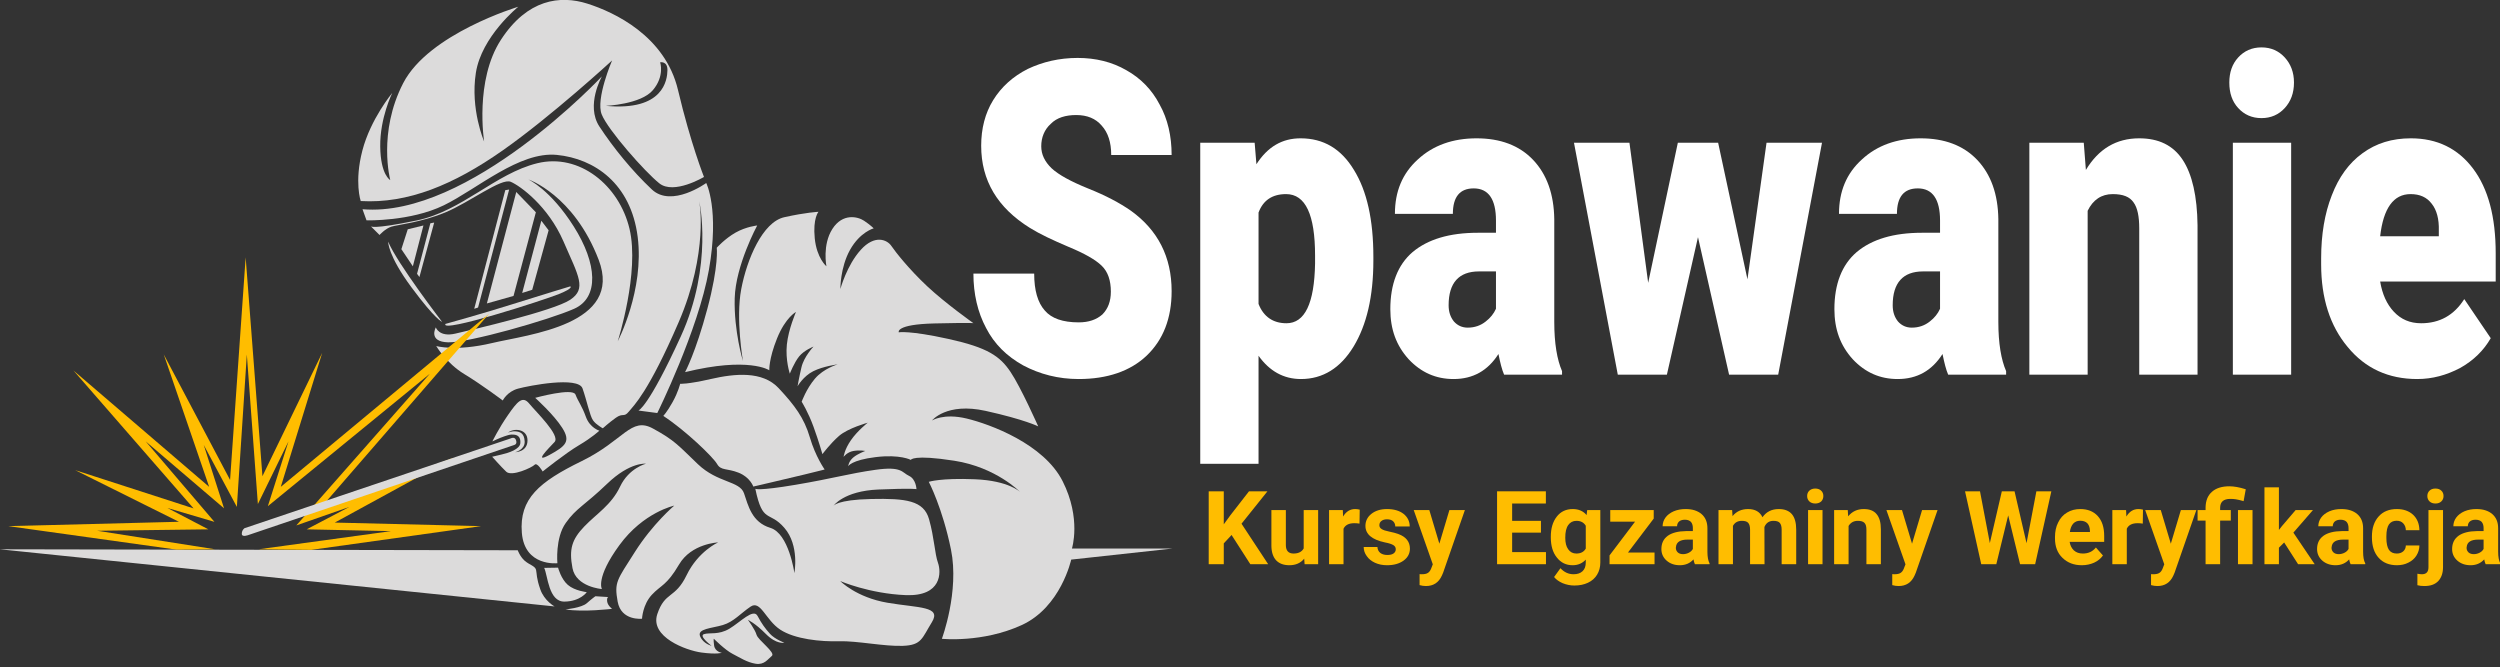 <?xml version="1.0" encoding="UTF-8" standalone="no"?>
<!DOCTYPE svg PUBLIC "-//W3C//DTD SVG 1.1//EN" "http://www.w3.org/Graphics/SVG/1.1/DTD/svg11.dtd">
<svg width="100%" height="100%" viewBox="0 0 356 95" version="1.1" xmlns="http://www.w3.org/2000/svg" xmlns:xlink="http://www.w3.org/1999/xlink" xml:space="preserve" xmlns:serif="http://www.serif.com/" style="fill-rule:evenodd;clip-rule:evenodd;stroke-linejoin:round;stroke-miterlimit:2;">
    <rect x="0" y="0" width="356" height="95" fill="#333333" stroke="none"/>
    <g transform="matrix(0.409,0,0,0.409,-46.297,-30.857)">
        <g id="Logo">
            <g transform="matrix(0.572,0,0,0.572,-237.383,-76.422)">
                <g>
                    <path d="M901.551,453.455L903.886,452.692L922.808,380.882L920.465,381.237L901.551,453.455Z" style="fill:rgb(220,219,219);"/>
                    <path d="M857.207,417.169L864.198,427.601L870.634,402.744L861.091,405.074L857.207,417.169Z" style="fill:rgb(220,219,219);"/>
                    <path d="M866.75,432.15L868.193,434.148L877.181,400.968L874.851,401.412L866.75,432.15Z" style="fill:rgb(220,219,219);"/>
                    <path d="M909.246,450.205L925.475,445.628L939.068,394.721L927.139,382.376L909.246,450.205Z" style="fill:rgb(220,219,219);"/>
                    <path d="M930.746,443.825L936.849,441.883L946.836,405.679L942.397,399.854L930.746,443.825Z" style="fill:rgb(220,219,219);"/>
                </g>
                <g>
                    <path d="M832.466,387.874C832.466,387.874 828.471,376.333 833.465,357.135C838.459,337.938 851.664,322.069 851.664,322.069C851.664,322.069 844.118,337.272 844.34,354.694C844.562,372.116 850.443,375.112 850.443,375.112C850.443,375.112 842.731,346.24 858.336,316.07C873.941,285.901 928.385,269.602 928.385,269.602C928.385,269.602 906.018,287.634 902.55,309.828C899.082,332.022 907.578,351.615 907.578,351.615C907.578,351.615 901.683,314.51 917.808,289.715C933.933,264.921 953.873,262.493 970.345,267.695C986.816,272.896 1017.79,287.408 1025.58,320.257C1033.37,353.106 1041.4,373.208 1041.4,373.208C1041.4,373.208 1023.09,384.194 1014.21,377.092C1005.33,369.99 982.919,344.579 979.146,335.146C975.373,325.714 985.471,302.3 985.471,302.3C985.471,302.3 948.432,336.353 918.739,357.16C889.047,377.966 861.135,389.545 832.466,387.874ZM981.654,329.933C981.654,329.933 1002.96,329.046 1010.28,320.39C1017.61,311.734 1014.72,303.412 1014.72,303.412C1014.72,303.412 1019.27,302.524 1019.16,308.294C1019.05,314.065 1016.83,333.262 981.654,329.933Z" style="fill:rgb(220,219,219);"/>
                    <path d="M833.55,392.857L835.991,399.626C835.991,399.626 862.728,400.361 883.014,390.478C903.3,380.595 928.962,357.534 951.849,359.788C974.736,362.042 996.93,377.214 1001.05,409.724C1005.17,442.234 988.911,473.227 988.911,473.227C988.911,473.227 1002.35,431.181 996.063,404.739C989.778,378.297 965.503,358.575 939.929,364.86C914.354,371.145 894.198,393.989 866.455,399.711C838.713,405.433 838.54,403.179 838.54,403.179L843.922,408.533C843.922,408.533 847.364,404.627 851.227,403.445C855.091,402.263 869.32,400.882 884.021,394.775C898.722,388.667 917.969,373.682 923.792,376.167C929.616,378.653 946.495,390.907 955.858,412.407C965.221,433.907 970.037,441.19 960,447.952C949.963,454.714 899.853,466.331 889.97,468.585C880.087,470.839 878.18,464.77 878.18,464.77C878.18,464.77 873.256,473.592 885.74,473.87C898.224,474.147 946.911,460.276 962.308,453.479C977.705,446.682 976.456,426.015 962.169,403.405C947.882,380.795 934.427,374.692 934.427,374.692C934.427,374.692 962.086,383.985 977.288,423.601C992.491,463.217 934.596,469.043 912.402,474.314C890.208,479.585 878.418,476.117 878.418,476.117C878.418,476.117 884.521,486.52 895.479,493.178C906.437,499.836 918.921,509.269 918.921,509.269C918.921,509.269 921.557,503.859 928.215,502.056C934.873,500.252 964.834,494.427 967.47,501.917C970.105,509.407 971.909,518.562 973.851,521.336C975.793,524.111 979.815,526.191 979.815,526.191C979.815,526.191 983.283,523.001 987.722,519.811C992.16,516.62 992.577,519.811 995.628,516.065C998.68,512.32 1007.56,504.336 1025.98,461.639C1044.4,418.942 1038.55,388.033 1038.55,388.033C1038.55,388.033 1047.22,426.745 1027.28,470.308C1007.34,513.872 1001.49,515.389 1001.49,515.389L1012.98,516.906C1012.98,516.906 1037.9,466.624 1044.4,429.779C1050.91,392.934 1042.77,376.896 1042.77,376.896C1042.77,376.896 1021.71,392.171 1009.64,380.797C997.572,369.422 986.198,355.413 977.737,342.513C969.275,329.613 979.263,311.996 979.263,311.996C979.263,311.996 898.377,398.371 833.55,392.857Z" style="fill:rgb(220,219,219);"/>
                    <path d="M849.174,412.619C849.174,412.619 848.841,420.831 863.489,440.583C878.137,460.335 882.021,461.445 882.021,461.445C882.021,461.445 854.723,425.935 849.174,412.619Z" style="fill:rgb(220,219,219);"/>
                    <path d="M884.018,462.666C884.018,462.666 906.878,456.34 924.411,450.792C941.944,445.244 960,439.806 960,439.806C960,439.806 962.473,440.694 953.152,444.467C943.83,448.24 880.8,468.547 884.018,462.666Z" style="fill:rgb(220,219,219);"/>
                    <path d="M1029.89,492.015C1029.89,492.015 1036.35,480.061 1043.45,453.455C1050.56,426.849 1049.18,416.291 1049.18,416.291C1049.18,416.291 1054.2,410.724 1060.62,407.083C1067.04,403.442 1073.8,402.744 1073.8,402.744C1073.8,402.744 1060.62,427.023 1060.1,447.136C1059.58,467.249 1065.13,485.281 1065.13,485.281C1065.13,485.281 1060.62,459.619 1064.09,441.414C1067.56,423.208 1077.09,400.668 1090.27,397.72C1103.45,394.772 1111.08,394.426 1111.08,394.426C1111.08,394.426 1107.61,398.414 1108.82,410.551C1110.04,422.688 1115.93,427.601 1115.93,427.601C1115.93,427.601 1113.33,414.539 1119.57,404.829C1125.81,395.119 1135,397.306 1138.82,399.854C1142.63,402.401 1144.71,404.482 1144.71,404.482C1144.71,404.482 1136.39,406.707 1130.32,417.558C1124.25,428.41 1124.43,441.414 1124.43,441.414C1124.43,441.414 1128.25,427.08 1136.85,417.558C1145.45,408.037 1152.94,411.489 1155.44,415.172C1157.93,418.856 1166.2,429.359 1177.29,439.762C1188.39,450.166 1205.45,462.233 1205.45,462.233C1205.45,462.233 1205.73,461.817 1181.73,462.372C1157.74,462.927 1159.95,467.782 1159.95,467.782C1159.95,467.782 1166.2,466.534 1190.19,471.804C1214.19,477.075 1221.54,482.346 1227.92,491.779C1234.3,501.211 1244.85,525.042 1244.85,525.042C1244.85,525.042 1236.86,520.936 1212.89,515.609C1188.92,510.283 1180.15,521.491 1180.15,521.491C1180.15,521.491 1187.14,516.83 1201.35,520.27C1215.55,523.71 1248.23,535.679 1259.72,558.436C1271.21,581.193 1265.36,599.399 1265.36,599.399L1326.48,599.399L1264.92,606.118C1264.92,606.118 1258.68,635.073 1234.75,645.997C1210.83,656.92 1186.2,654.32 1186.2,654.32C1186.2,654.32 1196.95,625.537 1191.75,600.049C1186.55,574.561 1178.23,558.783 1178.23,558.783C1178.23,558.783 1185.51,556.355 1206.32,557.222C1227.12,558.089 1233.89,565.025 1233.89,565.025C1233.89,565.025 1219.32,549.94 1193.83,545.952C1168.35,541.964 1167.31,545.432 1167.31,545.432C1167.31,545.432 1160.79,541.929 1145.94,543.733C1131.1,545.536 1129.16,549.281 1129.16,549.281C1129.16,549.281 1129.44,546.368 1132.21,544.01C1134.99,541.652 1139.56,540 1139.56,540C1139.56,540 1136.24,539.319 1132.35,540C1128.47,540.681 1126.39,543.594 1126.39,543.594C1126.39,543.594 1126.8,539.294 1130.83,533.468C1134.85,527.642 1141.09,522.787 1141.09,522.787C1141.09,522.787 1129.02,526.117 1123.61,530.833C1118.2,535.549 1113.49,541.929 1113.49,541.929C1113.49,541.929 1111.4,534.439 1108.08,525.284C1104.75,516.129 1100.86,510.026 1100.86,510.026C1100.86,510.026 1103.64,502.258 1108.91,496.016C1114.18,489.774 1122.78,487.278 1122.78,487.278C1122.78,487.278 1114.04,488.387 1107.94,491.439C1101.83,494.491 1098.37,500.594 1098.37,500.594C1098.37,500.594 1099.2,495.6 1100.73,489.081C1102.25,482.561 1108.08,476.458 1108.08,476.458C1108.08,476.458 1102.39,478.678 1099.34,482.423C1096.29,486.168 1093.65,492.965 1093.65,492.965C1093.65,492.965 1090.88,484.642 1091.85,475.21C1092.82,465.778 1097.4,455.374 1097.4,455.374C1097.4,455.374 1091.02,458.703 1085.88,471.465C1080.75,484.226 1081.17,490.884 1081.17,490.884C1081.17,490.884 1068.79,482.466 1029.89,492.015Z" style="fill:rgb(220,219,219);"/>
                    <path d="M1016.63,518.66C1016.63,518.66 1018.85,516.441 1022.32,510.199C1025.79,503.957 1026.9,499.102 1026.9,499.102C1026.9,499.102 1031.06,499.518 1045.62,496.189C1060.19,492.86 1076.97,491.196 1086.82,501.738C1096.67,512.28 1102.36,519.909 1105.83,531.699C1109.29,543.489 1114.84,551.257 1114.84,551.257C1114.84,551.257 1115.81,551.118 1102.63,554.309C1089.46,557.499 1071.42,561.66 1071.42,561.66C1071.42,561.66 1069.48,555.973 1062.41,553.199C1055.34,550.425 1051.73,552.089 1049.37,547.928C1047.01,543.767 1030.23,527.538 1016.63,518.66Z" style="fill:rgb(220,219,219);"/>
                    <path d="M1072.65,563.02C1072.65,563.02 1074.2,564.462 1097.17,560.578C1120.14,556.695 1129.35,553.809 1145.66,551.479C1161.98,549.149 1161.86,553.144 1166.19,555.141C1170.52,557.138 1170.74,563.242 1170.74,563.242C1170.74,563.242 1168.74,562.576 1147.55,563.464C1126.35,564.351 1120.14,573.451 1120.14,573.451C1120.14,573.451 1122.14,569.678 1143.22,569.234C1164.31,568.79 1175.18,570.122 1178.4,581.551C1181.62,592.981 1181.84,602.552 1183.84,608.101C1185.83,613.649 1186.28,628.63 1164.19,627.742C1142.11,626.854 1124.36,619.197 1124.36,619.197C1124.36,619.197 1134.12,629.185 1153.21,632.403C1172.3,635.621 1186.14,634.467 1180.11,644.232C1174.07,653.997 1173.98,658.169 1162.53,658.613C1151.08,659.057 1134.59,655.484 1123.6,655.817C1112.62,656.15 1096.64,654.596 1087.76,648.715C1078.88,642.834 1075.89,630.627 1069.78,634.733C1063.68,638.839 1059.57,643.943 1052.92,645.941C1046.26,647.938 1037.05,648.16 1039.05,652.821C1041.04,657.481 1046.04,658.591 1046.04,658.591C1046.04,658.591 1037.98,652.599 1041.4,651.489C1044.82,650.38 1050.25,652.155 1056.91,648.16C1063.57,644.165 1071.45,635.621 1074,640.392C1076.55,645.164 1078.55,647.938 1081.55,651.267C1084.54,654.596 1090.31,656.705 1090.31,656.705C1090.31,656.705 1085.55,657.93 1079.01,651.325C1072.48,644.72 1068.14,642.803 1068.14,642.803C1068.14,642.803 1072.48,648.626 1073.4,651.893C1074.32,655.16 1085.19,662.759 1082.7,664.748C1080.22,666.736 1078.16,670.358 1072.83,669.506C1067.51,668.654 1063.25,665.742 1058.77,663.469C1054.3,661.197 1047.41,654.308 1047.41,654.308C1047.41,654.308 1047.04,654.336 1047.55,658.313C1048.06,662.29 1052.27,662.859 1052.27,662.859C1052.27,662.859 1049.2,663.938 1039.88,662.688C1030.56,661.438 1008.29,653.196 1013,639.259C1017.7,625.321 1023.79,630.168 1030.82,615.609C1037.85,601.05 1050,595.653 1050,595.653C1050,595.653 1033.73,596.292 1026.2,609.146C1018.68,622.001 1015.27,621.504 1009.66,627.54C1004.05,633.577 1003.69,642.1 1003.69,642.1C1003.69,642.1 990.979,643.591 988.848,631.66C986.717,619.728 988.409,618.716 999.328,601.494C1010.25,584.272 1023.3,573.264 1023.3,573.264C1023.3,573.264 1004.57,577.259 989.918,597.322C975.27,617.385 979.265,624.043 979.265,624.043C979.265,624.043 963.569,622.853 961.368,611.348C959.166,599.843 960.942,593.9 968.488,586.022C976.033,578.143 985.022,572.92 990.348,561.66C995.675,550.401 1006.11,547.738 1006.11,547.738C1006.11,547.738 996.452,546.517 982.47,559.944C968.488,573.371 963.827,574.592 957.28,583.802C950.733,593.013 952.175,608.326 952.175,608.326C952.175,608.326 932.201,610.546 930.536,589.795C928.872,569.044 941.078,558.835 966.934,546.184C992.79,533.534 996.895,518.997 1010.32,526.321C1023.75,533.645 1025.75,536.641 1037.73,548.071C1049.72,559.5 1063.13,558.169 1065.75,565.715C1068.36,573.26 1070.47,583.358 1081.79,586.798C1093.11,590.239 1096.43,614.319 1096.43,614.319C1096.43,614.319 1099.65,597.562 1090.33,586.798C1081.01,576.035 1077.15,584.638 1072.65,563.02Z" style="fill:rgb(220,219,219);"/>
                    <path d="M612.753,599.839L928.041,600.441C928.041,600.441 929.348,604.176 932.189,606.75C935.03,609.325 938.67,609.946 939.202,612.432C939.735,614.918 939.291,617.137 941.777,624.239C944.262,631.341 950.477,634.626 950.477,634.626L612.753,599.839Z" style="fill:rgb(220,219,219);"/>
                    <path d="M944.134,611.162L952.585,611.02C952.585,611.02 954.361,617.908 958.551,621.53C962.741,625.152 970.056,625.934 970.056,625.934C970.056,625.934 966.221,631.544 956.492,631.686C946.762,631.828 946.336,615.778 944.134,611.162Z" style="fill:rgb(220,219,219);"/>
                    <path d="M957.095,636.445C957.095,636.445 966.86,635.521 970.056,632.68C973.252,629.84 975.312,628.419 975.312,628.419L983.124,628.916C983.124,628.916 982.13,629.202 982.485,631.687C982.84,634.172 985.468,636.089 985.468,636.089C985.468,636.089 967.997,638.22 957.095,636.445Z" style="fill:rgb(220,219,219);"/>
                </g>
                <path d="M617.93,585.75L720.229,600.044L743.853,599.839L672.114,588.568L739.735,587.701L714.81,574.697L743.419,583.149L701.59,534.167L749.271,574.914L736.917,536.335L757.074,574.047L763.142,481.284L769.861,572.313L788.5,534.167L775.93,573.613L874.544,492.988L793.268,585.317L825.562,574.047L799.554,587.701L850.92,588.785L770.294,599.839L802.371,600.201L905.754,585.75L816.676,583.583L888.975,544.086L807.79,575.009L910.604,456.446L783.814,561.837L809.01,480.287L772.642,555.353L762.423,422.17L752.941,557.629L712.574,481.23L740.207,561.837L657.577,490.983L730.725,574.968L658.661,551.669L721.785,583.095L617.93,585.75Z" style="fill:rgb(255,189,0);"/>
                <g>
                    <path d="M938.662,507.663C938.662,507.663 961.522,501.338 963.186,505.666C964.851,509.994 967.07,512.435 969.511,519.204C971.953,525.973 977.723,527.658 977.723,527.658C977.723,527.658 973.395,531.744 965.295,536.515C957.194,541.287 943.212,552.495 943.212,552.495C943.212,552.495 939.883,546.724 938.329,548.389C936.776,550.053 924.347,555.824 921.018,552.606C917.689,549.387 912.474,543.506 912.474,543.506C912.474,543.506 913.805,543.173 918.133,542.175C922.461,541.176 929.354,539.014 929.638,535.179C929.922,531.344 927.792,530.208 925.732,530.066C923.673,529.924 923.176,529.995 919.98,531.06C916.784,532.125 912.594,534.185 912.594,534.185C912.594,534.185 916.476,526.231 922.098,518.134C927.721,510.038 930.917,506.132 935.036,511.174C939.155,516.217 954.14,530.563 950.447,534.54C946.754,538.517 937.237,547.892 947.322,542.423C957.407,536.955 960.319,534.114 955.134,525.947C949.95,517.779 938.662,507.663 938.662,507.663ZM922.098,528.858C922.098,528.858 924.258,527.845 926.803,528.073C929.348,528.3 932.03,529.118 932.257,534.209C932.485,539.299 926.485,540.754 926.485,540.754C926.485,540.754 933.984,540.663 933.984,533.572C933.984,526.482 925.666,525.872 922.098,528.858Z" style="fill:rgb(220,219,219);"/>
                    <path d="M761.747,586.999C761.747,586.999 760.078,588.078 760.078,590.421C760.078,592.765 764.197,591.132 764.197,591.132L926.103,536.274C926.103,536.274 927.804,535.891 927.008,533.448C926.213,531.005 923.713,532.369 923.713,532.369L761.747,586.999" style="fill:rgb(220,219,219);"/>
                </g>
            </g>
            <g transform="matrix(0.995,0,0,1.237,5.119,7.353)">
                <g transform="matrix(123.635,0,0,123.635,445.399,160.493)">
                    <path d="M0.42,-0.189C0.42,-0.214 0.412,-0.234 0.394,-0.248C0.376,-0.262 0.345,-0.276 0.3,-0.291C0.256,-0.306 0.219,-0.32 0.191,-0.334C0.099,-0.38 0.053,-0.442 0.053,-0.521C0.053,-0.56 0.064,-0.595 0.087,-0.625C0.11,-0.655 0.143,-0.679 0.185,-0.696C0.227,-0.712 0.274,-0.721 0.326,-0.721C0.377,-0.721 0.423,-0.712 0.464,-0.693C0.504,-0.675 0.536,-0.649 0.558,-0.615C0.581,-0.582 0.592,-0.543 0.592,-0.5L0.421,-0.5C0.421,-0.529 0.412,-0.551 0.394,-0.567C0.377,-0.583 0.353,-0.591 0.322,-0.591C0.292,-0.591 0.267,-0.585 0.25,-0.571C0.232,-0.558 0.223,-0.54 0.223,-0.52C0.223,-0.501 0.233,-0.485 0.252,-0.47C0.272,-0.455 0.306,-0.44 0.355,-0.424C0.405,-0.408 0.445,-0.391 0.477,-0.373C0.553,-0.329 0.592,-0.268 0.592,-0.19C0.592,-0.128 0.568,-0.079 0.521,-0.043C0.475,-0.008 0.41,0.01 0.329,0.01C0.271,0.01 0.219,-0.001 0.172,-0.021C0.125,-0.042 0.09,-0.07 0.067,-0.106C0.043,-0.142 0.031,-0.184 0.031,-0.23L0.203,-0.23C0.203,-0.192 0.213,-0.164 0.233,-0.146C0.252,-0.128 0.284,-0.119 0.329,-0.119C0.357,-0.119 0.379,-0.125 0.396,-0.137C0.412,-0.15 0.42,-0.167 0.42,-0.189Z" style="fill:white;fill-rule:nonzero;"/>
                </g>
                <g transform="matrix(123.635,0,0,123.635,522.792,160.493)">
                    <path d="M0.537,-0.26C0.537,-0.178 0.518,-0.113 0.481,-0.064C0.444,-0.015 0.394,0.01 0.332,0.01C0.283,0.01 0.243,-0.008 0.212,-0.043L0.212,0.203L0.047,0.203L0.047,-0.528L0.201,-0.528L0.206,-0.479C0.238,-0.519 0.279,-0.538 0.331,-0.538C0.396,-0.538 0.446,-0.514 0.482,-0.466C0.519,-0.418 0.537,-0.352 0.537,-0.268L0.537,-0.26ZM0.372,-0.271C0.372,-0.364 0.345,-0.411 0.29,-0.411C0.251,-0.411 0.225,-0.397 0.212,-0.369L0.212,-0.161C0.226,-0.132 0.253,-0.117 0.291,-0.117C0.343,-0.117 0.37,-0.162 0.372,-0.253L0.372,-0.271Z" style="fill:white;fill-rule:nonzero;"/>
                </g>
                <g transform="matrix(123.635,0,0,123.635,592.396,160.493)">
                    <path d="M0.344,-0C0.338,-0.011 0.333,-0.027 0.328,-0.047C0.298,-0.009 0.256,0.01 0.201,0.01C0.151,0.01 0.109,-0.005 0.074,-0.035C0.039,-0.066 0.022,-0.103 0.022,-0.149C0.022,-0.206 0.043,-0.25 0.085,-0.279C0.128,-0.308 0.189,-0.323 0.27,-0.323L0.321,-0.323L0.321,-0.351C0.321,-0.399 0.3,-0.424 0.258,-0.424C0.219,-0.424 0.199,-0.405 0.199,-0.366L0.035,-0.366C0.035,-0.417 0.056,-0.458 0.1,-0.49C0.143,-0.522 0.199,-0.538 0.266,-0.538C0.333,-0.538 0.387,-0.522 0.426,-0.489C0.465,-0.456 0.485,-0.411 0.486,-0.354L0.486,-0.12C0.486,-0.071 0.494,-0.034 0.508,-0.008L0.508,-0L0.344,-0ZM0.241,-0.107C0.261,-0.107 0.278,-0.112 0.292,-0.121C0.305,-0.129 0.315,-0.139 0.321,-0.15L0.321,-0.235L0.273,-0.235C0.216,-0.235 0.187,-0.209 0.187,-0.158C0.187,-0.143 0.192,-0.131 0.202,-0.121C0.212,-0.112 0.225,-0.107 0.241,-0.107Z" style="fill:white;fill-rule:nonzero;"/>
                </g>
                <g transform="matrix(123.635,0,0,123.635,658.017,160.493)">
                    <path d="M0.502,-0.217L0.556,-0.528L0.713,-0.528L0.589,-0L0.45,-0L0.362,-0.313L0.274,-0L0.135,-0L0.011,-0.528L0.168,-0.528L0.221,-0.209L0.305,-0.528L0.419,-0.528L0.502,-0.217Z" style="fill:white;fill-rule:nonzero;"/>
                </g>
                <g transform="matrix(123.635,0,0,123.635,747.785,160.493)">
                    <path d="M0.344,-0C0.338,-0.011 0.333,-0.027 0.328,-0.047C0.298,-0.009 0.256,0.01 0.201,0.01C0.151,0.01 0.109,-0.005 0.074,-0.035C0.039,-0.066 0.022,-0.103 0.022,-0.149C0.022,-0.206 0.043,-0.25 0.085,-0.279C0.128,-0.308 0.189,-0.323 0.27,-0.323L0.321,-0.323L0.321,-0.351C0.321,-0.399 0.3,-0.424 0.258,-0.424C0.219,-0.424 0.199,-0.405 0.199,-0.366L0.035,-0.366C0.035,-0.417 0.056,-0.458 0.1,-0.49C0.143,-0.522 0.199,-0.538 0.266,-0.538C0.333,-0.538 0.387,-0.522 0.426,-0.489C0.465,-0.456 0.485,-0.411 0.486,-0.354L0.486,-0.12C0.486,-0.071 0.494,-0.034 0.508,-0.008L0.508,-0L0.344,-0ZM0.241,-0.107C0.261,-0.107 0.278,-0.112 0.292,-0.121C0.305,-0.129 0.315,-0.139 0.321,-0.15L0.321,-0.235L0.273,-0.235C0.216,-0.235 0.187,-0.209 0.187,-0.158C0.187,-0.143 0.192,-0.131 0.202,-0.121C0.212,-0.112 0.225,-0.107 0.241,-0.107Z" style="fill:white;fill-rule:nonzero;"/>
                </g>
                <g transform="matrix(123.635,0,0,123.635,813.406,160.493)">
                    <path d="M0.197,-0.528L0.203,-0.466C0.239,-0.514 0.289,-0.538 0.354,-0.538C0.409,-0.538 0.45,-0.522 0.477,-0.489C0.504,-0.456 0.518,-0.406 0.519,-0.34L0.519,-0L0.354,-0L0.354,-0.333C0.354,-0.36 0.349,-0.38 0.338,-0.392C0.327,-0.405 0.308,-0.411 0.279,-0.411C0.247,-0.411 0.223,-0.398 0.208,-0.373L0.208,-0L0.043,-0L0.043,-0.528L0.197,-0.528Z" style="fill:white;fill-rule:nonzero;"/>
                </g>
                <g transform="matrix(123.635,0,0,123.635,883.131,160.493)">
                    <path d="M0.22,-0L0.055,-0L0.055,-0.528L0.22,-0.528L0.22,-0ZM0.045,-0.665C0.045,-0.688 0.053,-0.707 0.07,-0.722C0.087,-0.737 0.109,-0.745 0.136,-0.745C0.163,-0.745 0.185,-0.737 0.202,-0.722C0.219,-0.707 0.228,-0.688 0.228,-0.665C0.228,-0.641 0.219,-0.622 0.202,-0.607C0.185,-0.592 0.163,-0.584 0.136,-0.584C0.109,-0.584 0.087,-0.592 0.07,-0.607C0.053,-0.622 0.045,-0.641 0.045,-0.665Z" style="fill:white;fill-rule:nonzero;"/>
                </g>
                <g transform="matrix(123.635,0,0,123.635,917.119,160.493)">
                    <path d="M0.302,0.01C0.221,0.01 0.155,-0.014 0.105,-0.063C0.055,-0.111 0.03,-0.174 0.03,-0.251L0.03,-0.265C0.03,-0.319 0.04,-0.367 0.06,-0.408C0.08,-0.45 0.109,-0.482 0.147,-0.504C0.186,-0.527 0.231,-0.538 0.284,-0.538C0.358,-0.538 0.417,-0.515 0.46,-0.469C0.503,-0.423 0.524,-0.359 0.524,-0.276L0.524,-0.212L0.197,-0.212C0.203,-0.183 0.216,-0.16 0.236,-0.143C0.256,-0.126 0.281,-0.117 0.313,-0.117C0.365,-0.117 0.406,-0.135 0.435,-0.172L0.51,-0.083C0.49,-0.055 0.461,-0.032 0.423,-0.015C0.385,0.001 0.345,0.01 0.302,0.01ZM0.283,-0.411C0.235,-0.411 0.206,-0.379 0.197,-0.315L0.363,-0.315L0.363,-0.328C0.364,-0.354 0.357,-0.375 0.343,-0.389C0.329,-0.404 0.309,-0.411 0.283,-0.411Z" style="fill:white;fill-rule:nonzero;"/>
                </g>
            </g>
            <g transform="matrix(2.296,0,0,2.296,138.886,54.723)">
                <g transform="matrix(15.545,0,0,15.545,171.12,94.581)">
                    <path d="M0.286,-0.285L0.21,-0.203L0.21,-0L0.063,-0L0.063,-0.711L0.21,-0.711L0.21,-0.389L0.274,-0.477L0.456,-0.711L0.636,-0.711L0.383,-0.395L0.643,-0L0.469,-0L0.286,-0.285Z" style="fill:rgb(255,189,0);fill-rule:nonzero;"/>
                </g>
                <g transform="matrix(15.545,0,0,15.545,180.813,94.581)">
                    <path d="M0.371,-0.054C0.336,-0.011 0.288,0.01 0.226,0.01C0.169,0.01 0.126,-0.007 0.096,-0.039C0.067,-0.072 0.051,-0.119 0.051,-0.182L0.051,-0.528L0.192,-0.528L0.192,-0.187C0.192,-0.132 0.217,-0.104 0.267,-0.104C0.315,-0.104 0.348,-0.121 0.366,-0.154L0.366,-0.528L0.507,-0.528L0.507,-0L0.375,-0L0.371,-0.054Z" style="fill:rgb(255,189,0);fill-rule:nonzero;"/>
                </g>
                <g transform="matrix(15.545,0,0,15.545,189.511,94.581)">
                    <path d="M0.351,-0.396C0.332,-0.399 0.315,-0.4 0.3,-0.4C0.247,-0.4 0.212,-0.382 0.195,-0.346L0.195,-0L0.054,-0L0.054,-0.528L0.188,-0.528L0.191,-0.465C0.22,-0.514 0.259,-0.538 0.309,-0.538C0.325,-0.538 0.339,-0.536 0.353,-0.532L0.351,-0.396Z" style="fill:rgb(255,189,0);fill-rule:nonzero;"/>
                </g>
                <g transform="matrix(15.545,0,0,15.545,195.181,94.581)">
                    <path d="M0.34,-0.146C0.34,-0.163 0.332,-0.177 0.315,-0.187C0.298,-0.197 0.27,-0.206 0.232,-0.213C0.107,-0.24 0.044,-0.293 0.044,-0.374C0.044,-0.42 0.063,-0.46 0.102,-0.491C0.141,-0.522 0.192,-0.538 0.255,-0.538C0.322,-0.538 0.376,-0.522 0.416,-0.491C0.456,-0.459 0.476,-0.418 0.476,-0.368L0.335,-0.368C0.335,-0.388 0.328,-0.405 0.315,-0.418C0.302,-0.431 0.282,-0.438 0.254,-0.438C0.231,-0.438 0.212,-0.432 0.199,-0.421C0.186,-0.411 0.18,-0.397 0.18,-0.38C0.18,-0.365 0.187,-0.352 0.202,-0.343C0.217,-0.333 0.242,-0.325 0.277,-0.318C0.312,-0.311 0.342,-0.303 0.366,-0.294C0.44,-0.267 0.478,-0.219 0.478,-0.152C0.478,-0.104 0.457,-0.065 0.416,-0.035C0.374,-0.005 0.321,0.01 0.255,0.01C0.211,0.01 0.172,0.002 0.137,-0.014C0.103,-0.03 0.076,-0.051 0.057,-0.079C0.037,-0.106 0.027,-0.136 0.027,-0.168L0.161,-0.168C0.162,-0.143 0.172,-0.124 0.189,-0.11C0.206,-0.097 0.229,-0.09 0.258,-0.09C0.285,-0.09 0.306,-0.095 0.32,-0.106C0.333,-0.116 0.34,-0.129 0.34,-0.146Z" style="fill:rgb(255,189,0);fill-rule:nonzero;"/>
                </g>
                <g transform="matrix(15.545,0,0,15.545,203.174,94.581)">
                    <path d="M0.251,-0.2L0.349,-0.528L0.5,-0.528L0.288,0.082L0.276,0.11C0.245,0.179 0.193,0.213 0.12,0.213C0.1,0.213 0.079,0.21 0.058,0.204L0.058,0.097L0.079,0.098C0.106,0.098 0.126,0.094 0.139,0.085C0.152,0.077 0.162,0.064 0.17,0.045L0.187,0.001L0.001,-0.528L0.153,-0.528L0.251,-0.2Z" style="fill:rgb(255,189,0);fill-rule:nonzero;"/>
                </g>
                <g transform="matrix(15.545,0,0,15.545,214.848,94.581)">
                    <path d="M0.491,-0.308L0.21,-0.308L0.21,-0.118L0.54,-0.118L0.54,-0L0.063,-0L0.063,-0.711L0.539,-0.711L0.539,-0.592L0.21,-0.592L0.21,-0.423L0.491,-0.423L0.491,-0.308Z" style="fill:rgb(255,189,0);fill-rule:nonzero;"/>
                </g>
                <g transform="matrix(15.545,0,0,15.545,223.448,94.581)">
                    <path d="M0.034,-0.268C0.034,-0.349 0.053,-0.414 0.092,-0.464C0.13,-0.513 0.182,-0.538 0.248,-0.538C0.306,-0.538 0.351,-0.518 0.383,-0.479L0.389,-0.528L0.517,-0.528L0.517,-0.018C0.517,0.029 0.506,0.069 0.485,0.103C0.464,0.137 0.435,0.163 0.396,0.181C0.358,0.199 0.314,0.208 0.263,0.208C0.224,0.208 0.186,0.2 0.149,0.185C0.113,0.169 0.085,0.149 0.066,0.125L0.128,0.039C0.164,0.078 0.206,0.098 0.256,0.098C0.294,0.098 0.323,0.088 0.344,0.068C0.365,0.048 0.375,0.02 0.375,-0.017L0.375,-0.045C0.342,-0.009 0.3,0.01 0.247,0.01C0.183,0.01 0.132,-0.015 0.093,-0.065C0.053,-0.114 0.034,-0.18 0.034,-0.262L0.034,-0.268ZM0.175,-0.258C0.175,-0.21 0.184,-0.172 0.204,-0.145C0.223,-0.118 0.249,-0.104 0.283,-0.104C0.326,-0.104 0.356,-0.12 0.375,-0.152L0.375,-0.375C0.356,-0.407 0.326,-0.423 0.284,-0.423C0.25,-0.423 0.223,-0.409 0.204,-0.382C0.184,-0.354 0.175,-0.313 0.175,-0.258Z" style="fill:rgb(255,189,0);fill-rule:nonzero;"/>
                </g>
                <g transform="matrix(15.545,0,0,15.545,232.322,94.581)">
                    <path d="M0.216,-0.114L0.475,-0.114L0.475,-0L0.036,-0L0.036,-0.086L0.285,-0.415L0.043,-0.415L0.043,-0.528L0.467,-0.528L0.467,-0.445L0.216,-0.114Z" style="fill:rgb(255,189,0);fill-rule:nonzero;"/>
                </g>
                <g transform="matrix(15.545,0,0,15.545,240.231,94.581)">
                    <path d="M0.36,-0C0.354,-0.013 0.349,-0.028 0.346,-0.047C0.312,-0.009 0.268,0.01 0.213,0.01C0.161,0.01 0.118,-0.005 0.084,-0.035C0.05,-0.065 0.033,-0.103 0.033,-0.148C0.033,-0.204 0.054,-0.247 0.095,-0.277C0.137,-0.307 0.197,-0.322 0.275,-0.323L0.34,-0.323L0.34,-0.353C0.34,-0.377 0.334,-0.397 0.322,-0.412C0.309,-0.426 0.289,-0.434 0.262,-0.434C0.238,-0.434 0.22,-0.428 0.206,-0.417C0.193,-0.405 0.186,-0.389 0.186,-0.37L0.045,-0.37C0.045,-0.4 0.054,-0.429 0.073,-0.455C0.092,-0.481 0.119,-0.501 0.153,-0.516C0.188,-0.531 0.227,-0.538 0.27,-0.538C0.335,-0.538 0.386,-0.522 0.425,-0.489C0.463,-0.456 0.482,-0.41 0.482,-0.351L0.482,-0.122C0.482,-0.072 0.489,-0.034 0.503,-0.008L0.503,-0L0.36,-0ZM0.244,-0.098C0.264,-0.098 0.284,-0.103 0.301,-0.112C0.319,-0.121 0.332,-0.134 0.34,-0.149L0.34,-0.24L0.288,-0.24C0.217,-0.24 0.179,-0.216 0.175,-0.167L0.174,-0.159C0.174,-0.141 0.181,-0.127 0.193,-0.115C0.205,-0.104 0.222,-0.098 0.244,-0.098Z" style="fill:rgb(255,189,0);fill-rule:nonzero;"/>
                </g>
                <g transform="matrix(15.545,0,0,15.545,248.565,94.581)">
                    <path d="M0.187,-0.528L0.191,-0.469C0.228,-0.515 0.279,-0.538 0.343,-0.538C0.411,-0.538 0.458,-0.511 0.483,-0.458C0.52,-0.511 0.573,-0.538 0.642,-0.538C0.699,-0.538 0.742,-0.521 0.77,-0.488C0.798,-0.455 0.812,-0.404 0.812,-0.337L0.812,-0L0.67,-0L0.67,-0.337C0.67,-0.367 0.664,-0.389 0.652,-0.403C0.641,-0.416 0.62,-0.423 0.59,-0.423C0.548,-0.423 0.519,-0.403 0.502,-0.363L0.503,-0L0.362,-0L0.362,-0.336C0.362,-0.367 0.356,-0.389 0.344,-0.403C0.332,-0.417 0.311,-0.423 0.282,-0.423C0.242,-0.423 0.213,-0.407 0.195,-0.374L0.195,-0L0.054,-0L0.054,-0.528L0.187,-0.528Z" style="fill:rgb(255,189,0);fill-rule:nonzero;"/>
                </g>
                <g transform="matrix(15.545,0,0,15.545,262.023,94.581)">
                    <path d="M0.203,-0L0.062,-0L0.062,-0.528L0.203,-0.528L0.203,-0ZM0.053,-0.665C0.053,-0.686 0.06,-0.704 0.074,-0.717C0.089,-0.731 0.108,-0.738 0.132,-0.738C0.156,-0.738 0.176,-0.731 0.19,-0.717C0.204,-0.704 0.211,-0.686 0.211,-0.665C0.211,-0.644 0.204,-0.626 0.19,-0.612C0.175,-0.599 0.156,-0.592 0.132,-0.592C0.109,-0.592 0.089,-0.599 0.075,-0.612C0.06,-0.626 0.053,-0.644 0.053,-0.665Z" style="fill:rgb(255,189,0);fill-rule:nonzero;"/>
                </g>
                <g transform="matrix(15.545,0,0,15.545,266.145,94.581)">
                    <path d="M0.184,-0.528L0.188,-0.467C0.226,-0.514 0.277,-0.538 0.34,-0.538C0.396,-0.538 0.438,-0.522 0.465,-0.489C0.493,-0.456 0.507,-0.407 0.507,-0.341L0.507,-0L0.366,-0L0.366,-0.338C0.366,-0.368 0.36,-0.39 0.347,-0.403C0.334,-0.417 0.312,-0.423 0.282,-0.423C0.242,-0.423 0.212,-0.406 0.192,-0.373L0.192,-0L0.051,-0L0.051,-0.528L0.184,-0.528Z" style="fill:rgb(255,189,0);fill-rule:nonzero;"/>
                </g>
                <g transform="matrix(15.545,0,0,15.545,274.851,94.581)">
                    <path d="M0.251,-0.2L0.349,-0.528L0.5,-0.528L0.288,0.082L0.276,0.11C0.245,0.179 0.193,0.213 0.12,0.213C0.1,0.213 0.079,0.21 0.058,0.204L0.058,0.097L0.079,0.098C0.106,0.098 0.126,0.094 0.139,0.085C0.152,0.077 0.162,0.064 0.17,0.045L0.187,0.001L0.001,-0.528L0.153,-0.528L0.251,-0.2Z" style="fill:rgb(255,189,0);fill-rule:nonzero;"/>
                </g>
                <g transform="matrix(15.545,0,0,15.545,286.525,94.581)">
                    <path d="M0.617,-0.205L0.713,-0.711L0.859,-0.711L0.701,-0L0.554,-0L0.438,-0.476L0.322,-0L0.175,-0L0.017,-0.711L0.163,-0.711L0.259,-0.206L0.376,-0.711L0.5,-0.711L0.617,-0.205Z" style="fill:rgb(255,189,0);fill-rule:nonzero;"/>
                </g>
                <g transform="matrix(15.545,0,0,15.545,299.885,94.581)">
                    <path d="M0.297,0.01C0.22,0.01 0.157,-0.014 0.108,-0.062C0.059,-0.109 0.035,-0.172 0.035,-0.251L0.035,-0.265C0.035,-0.318 0.045,-0.366 0.066,-0.407C0.086,-0.449 0.115,-0.482 0.153,-0.504C0.191,-0.527 0.234,-0.538 0.282,-0.538C0.354,-0.538 0.411,-0.515 0.452,-0.47C0.494,-0.424 0.515,-0.36 0.515,-0.276L0.515,-0.218L0.178,-0.218C0.183,-0.184 0.197,-0.156 0.219,-0.135C0.242,-0.114 0.271,-0.104 0.307,-0.104C0.361,-0.104 0.403,-0.124 0.434,-0.163L0.503,-0.085C0.482,-0.056 0.454,-0.032 0.417,-0.015C0.381,0.001 0.341,0.01 0.297,0.01ZM0.281,-0.424C0.253,-0.424 0.231,-0.415 0.213,-0.396C0.196,-0.377 0.185,-0.35 0.18,-0.314L0.376,-0.314L0.376,-0.326C0.375,-0.357 0.367,-0.381 0.351,-0.399C0.334,-0.416 0.311,-0.424 0.281,-0.424Z" style="fill:rgb(255,189,0);fill-rule:nonzero;"/>
                </g>
                <g transform="matrix(15.545,0,0,15.545,308.287,94.581)">
                    <path d="M0.351,-0.396C0.332,-0.399 0.315,-0.4 0.3,-0.4C0.247,-0.4 0.212,-0.382 0.195,-0.346L0.195,-0L0.054,-0L0.054,-0.528L0.188,-0.528L0.191,-0.465C0.22,-0.514 0.259,-0.538 0.309,-0.538C0.325,-0.538 0.339,-0.536 0.353,-0.532L0.351,-0.396Z" style="fill:rgb(255,189,0);fill-rule:nonzero;"/>
                </g>
                <g transform="matrix(15.545,0,0,15.545,314.094,94.581)">
                    <path d="M0.251,-0.2L0.349,-0.528L0.5,-0.528L0.288,0.082L0.276,0.11C0.245,0.179 0.193,0.213 0.12,0.213C0.1,0.213 0.079,0.21 0.058,0.204L0.058,0.097L0.079,0.098C0.106,0.098 0.126,0.094 0.139,0.085C0.152,0.077 0.162,0.064 0.17,0.045L0.187,0.001L0.001,-0.528L0.153,-0.528L0.251,-0.2Z" style="fill:rgb(255,189,0);fill-rule:nonzero;"/>
                </g>
                <g transform="matrix(15.545,0,0,15.545,321.897,94.581)">
                    <path d="M0.088,-0L0.088,-0.425L0.01,-0.425L0.01,-0.528L0.088,-0.528L0.088,-0.553C0.089,-0.619 0.109,-0.67 0.15,-0.706C0.19,-0.742 0.247,-0.76 0.32,-0.76C0.364,-0.76 0.417,-0.751 0.48,-0.731L0.459,-0.615C0.428,-0.624 0.403,-0.63 0.385,-0.633C0.368,-0.636 0.349,-0.637 0.329,-0.637C0.263,-0.637 0.23,-0.608 0.23,-0.55L0.23,-0.528L0.334,-0.528L0.334,-0.425L0.23,-0.425L0.23,-0L0.088,-0ZM0.546,-0L0.404,-0L0.404,-0.528L0.546,-0.528L0.546,-0Z" style="fill:rgb(255,189,0);fill-rule:nonzero;"/>
                </g>
                <g transform="matrix(15.545,0,0,15.545,331.355,94.581)">
                    <path d="M0.246,-0.212L0.195,-0.161L0.195,-0L0.054,-0L0.054,-0.75L0.195,-0.75L0.195,-0.334L0.223,-0.37L0.358,-0.528L0.527,-0.528L0.336,-0.308L0.544,-0L0.382,-0L0.246,-0.212Z" style="fill:rgb(255,189,0);fill-rule:nonzero;"/>
                </g>
                <g transform="matrix(15.545,0,0,15.545,339.659,94.581)">
                    <path d="M0.36,-0C0.354,-0.013 0.349,-0.028 0.346,-0.047C0.312,-0.009 0.268,0.01 0.213,0.01C0.161,0.01 0.118,-0.005 0.084,-0.035C0.05,-0.065 0.033,-0.103 0.033,-0.148C0.033,-0.204 0.054,-0.247 0.095,-0.277C0.137,-0.307 0.197,-0.322 0.275,-0.323L0.34,-0.323L0.34,-0.353C0.34,-0.377 0.334,-0.397 0.322,-0.412C0.309,-0.426 0.289,-0.434 0.262,-0.434C0.238,-0.434 0.22,-0.428 0.206,-0.417C0.193,-0.405 0.186,-0.389 0.186,-0.37L0.045,-0.37C0.045,-0.4 0.054,-0.429 0.073,-0.455C0.092,-0.481 0.119,-0.501 0.153,-0.516C0.188,-0.531 0.227,-0.538 0.27,-0.538C0.335,-0.538 0.386,-0.522 0.425,-0.489C0.463,-0.456 0.482,-0.41 0.482,-0.351L0.482,-0.122C0.482,-0.072 0.489,-0.034 0.503,-0.008L0.503,-0L0.36,-0ZM0.244,-0.098C0.264,-0.098 0.284,-0.103 0.301,-0.112C0.319,-0.121 0.332,-0.134 0.34,-0.149L0.34,-0.24L0.288,-0.24C0.217,-0.24 0.179,-0.216 0.175,-0.167L0.174,-0.159C0.174,-0.141 0.181,-0.127 0.193,-0.115C0.205,-0.104 0.222,-0.098 0.244,-0.098Z" style="fill:rgb(255,189,0);fill-rule:nonzero;"/>
                </g>
                <g transform="matrix(15.545,0,0,15.545,347.993,94.581)">
                    <path d="M0.274,-0.104C0.3,-0.104 0.321,-0.111 0.337,-0.125C0.354,-0.14 0.362,-0.159 0.363,-0.183L0.495,-0.183C0.495,-0.147 0.485,-0.114 0.466,-0.084C0.447,-0.054 0.42,-0.031 0.387,-0.015C0.354,0.002 0.317,0.01 0.276,0.01C0.201,0.01 0.141,-0.014 0.098,-0.062C0.054,-0.11 0.032,-0.177 0.032,-0.261L0.032,-0.271C0.032,-0.352 0.054,-0.417 0.097,-0.465C0.14,-0.514 0.2,-0.538 0.275,-0.538C0.341,-0.538 0.394,-0.519 0.434,-0.482C0.474,-0.444 0.494,-0.394 0.495,-0.332L0.363,-0.332C0.362,-0.359 0.354,-0.381 0.337,-0.399C0.321,-0.416 0.3,-0.424 0.273,-0.424C0.24,-0.424 0.215,-0.412 0.198,-0.388C0.182,-0.364 0.173,-0.326 0.173,-0.272L0.173,-0.257C0.173,-0.203 0.182,-0.164 0.198,-0.14C0.215,-0.116 0.24,-0.104 0.274,-0.104Z" style="fill:rgb(255,189,0);fill-rule:nonzero;"/>
                </g>
                <g transform="matrix(15.545,0,0,15.545,356.1,94.581)">
                    <path d="M0.204,-0.528L0.204,0.029C0.204,0.087 0.188,0.132 0.157,0.165C0.126,0.197 0.082,0.213 0.023,0.213C-0.001,0.213 -0.024,0.211 -0.046,0.205L-0.046,0.093C-0.029,0.096 -0.015,0.098 -0.002,0.098C0.041,0.098 0.062,0.075 0.062,0.03L0.062,-0.528L0.204,-0.528ZM0.051,-0.665C0.051,-0.686 0.058,-0.704 0.072,-0.717C0.086,-0.731 0.105,-0.738 0.13,-0.738C0.154,-0.738 0.174,-0.731 0.188,-0.717C0.202,-0.704 0.209,-0.686 0.209,-0.665C0.209,-0.644 0.202,-0.626 0.187,-0.612C0.173,-0.599 0.154,-0.592 0.13,-0.592C0.106,-0.592 0.087,-0.599 0.073,-0.612C0.058,-0.626 0.051,-0.644 0.051,-0.665Z" style="fill:rgb(255,189,0);fill-rule:nonzero;"/>
                </g>
                <g transform="matrix(15.545,0,0,15.545,360.138,94.581)">
                    <path d="M0.36,-0C0.354,-0.013 0.349,-0.028 0.346,-0.047C0.312,-0.009 0.268,0.01 0.213,0.01C0.161,0.01 0.118,-0.005 0.084,-0.035C0.05,-0.065 0.033,-0.103 0.033,-0.148C0.033,-0.204 0.054,-0.247 0.095,-0.277C0.137,-0.307 0.197,-0.322 0.275,-0.323L0.34,-0.323L0.34,-0.353C0.34,-0.377 0.334,-0.397 0.322,-0.412C0.309,-0.426 0.289,-0.434 0.262,-0.434C0.238,-0.434 0.22,-0.428 0.206,-0.417C0.193,-0.405 0.186,-0.389 0.186,-0.37L0.045,-0.37C0.045,-0.4 0.054,-0.429 0.073,-0.455C0.092,-0.481 0.119,-0.501 0.153,-0.516C0.188,-0.531 0.227,-0.538 0.27,-0.538C0.335,-0.538 0.386,-0.522 0.425,-0.489C0.463,-0.456 0.482,-0.41 0.482,-0.351L0.482,-0.122C0.482,-0.072 0.489,-0.034 0.503,-0.008L0.503,-0L0.36,-0ZM0.244,-0.098C0.264,-0.098 0.284,-0.103 0.301,-0.112C0.319,-0.121 0.332,-0.134 0.34,-0.149L0.34,-0.24L0.288,-0.24C0.217,-0.24 0.179,-0.216 0.175,-0.167L0.174,-0.159C0.174,-0.141 0.181,-0.127 0.193,-0.115C0.205,-0.104 0.222,-0.098 0.244,-0.098Z" style="fill:rgb(255,189,0);fill-rule:nonzero;"/>
                </g>
            </g>
        </g>
    </g>
</svg>
